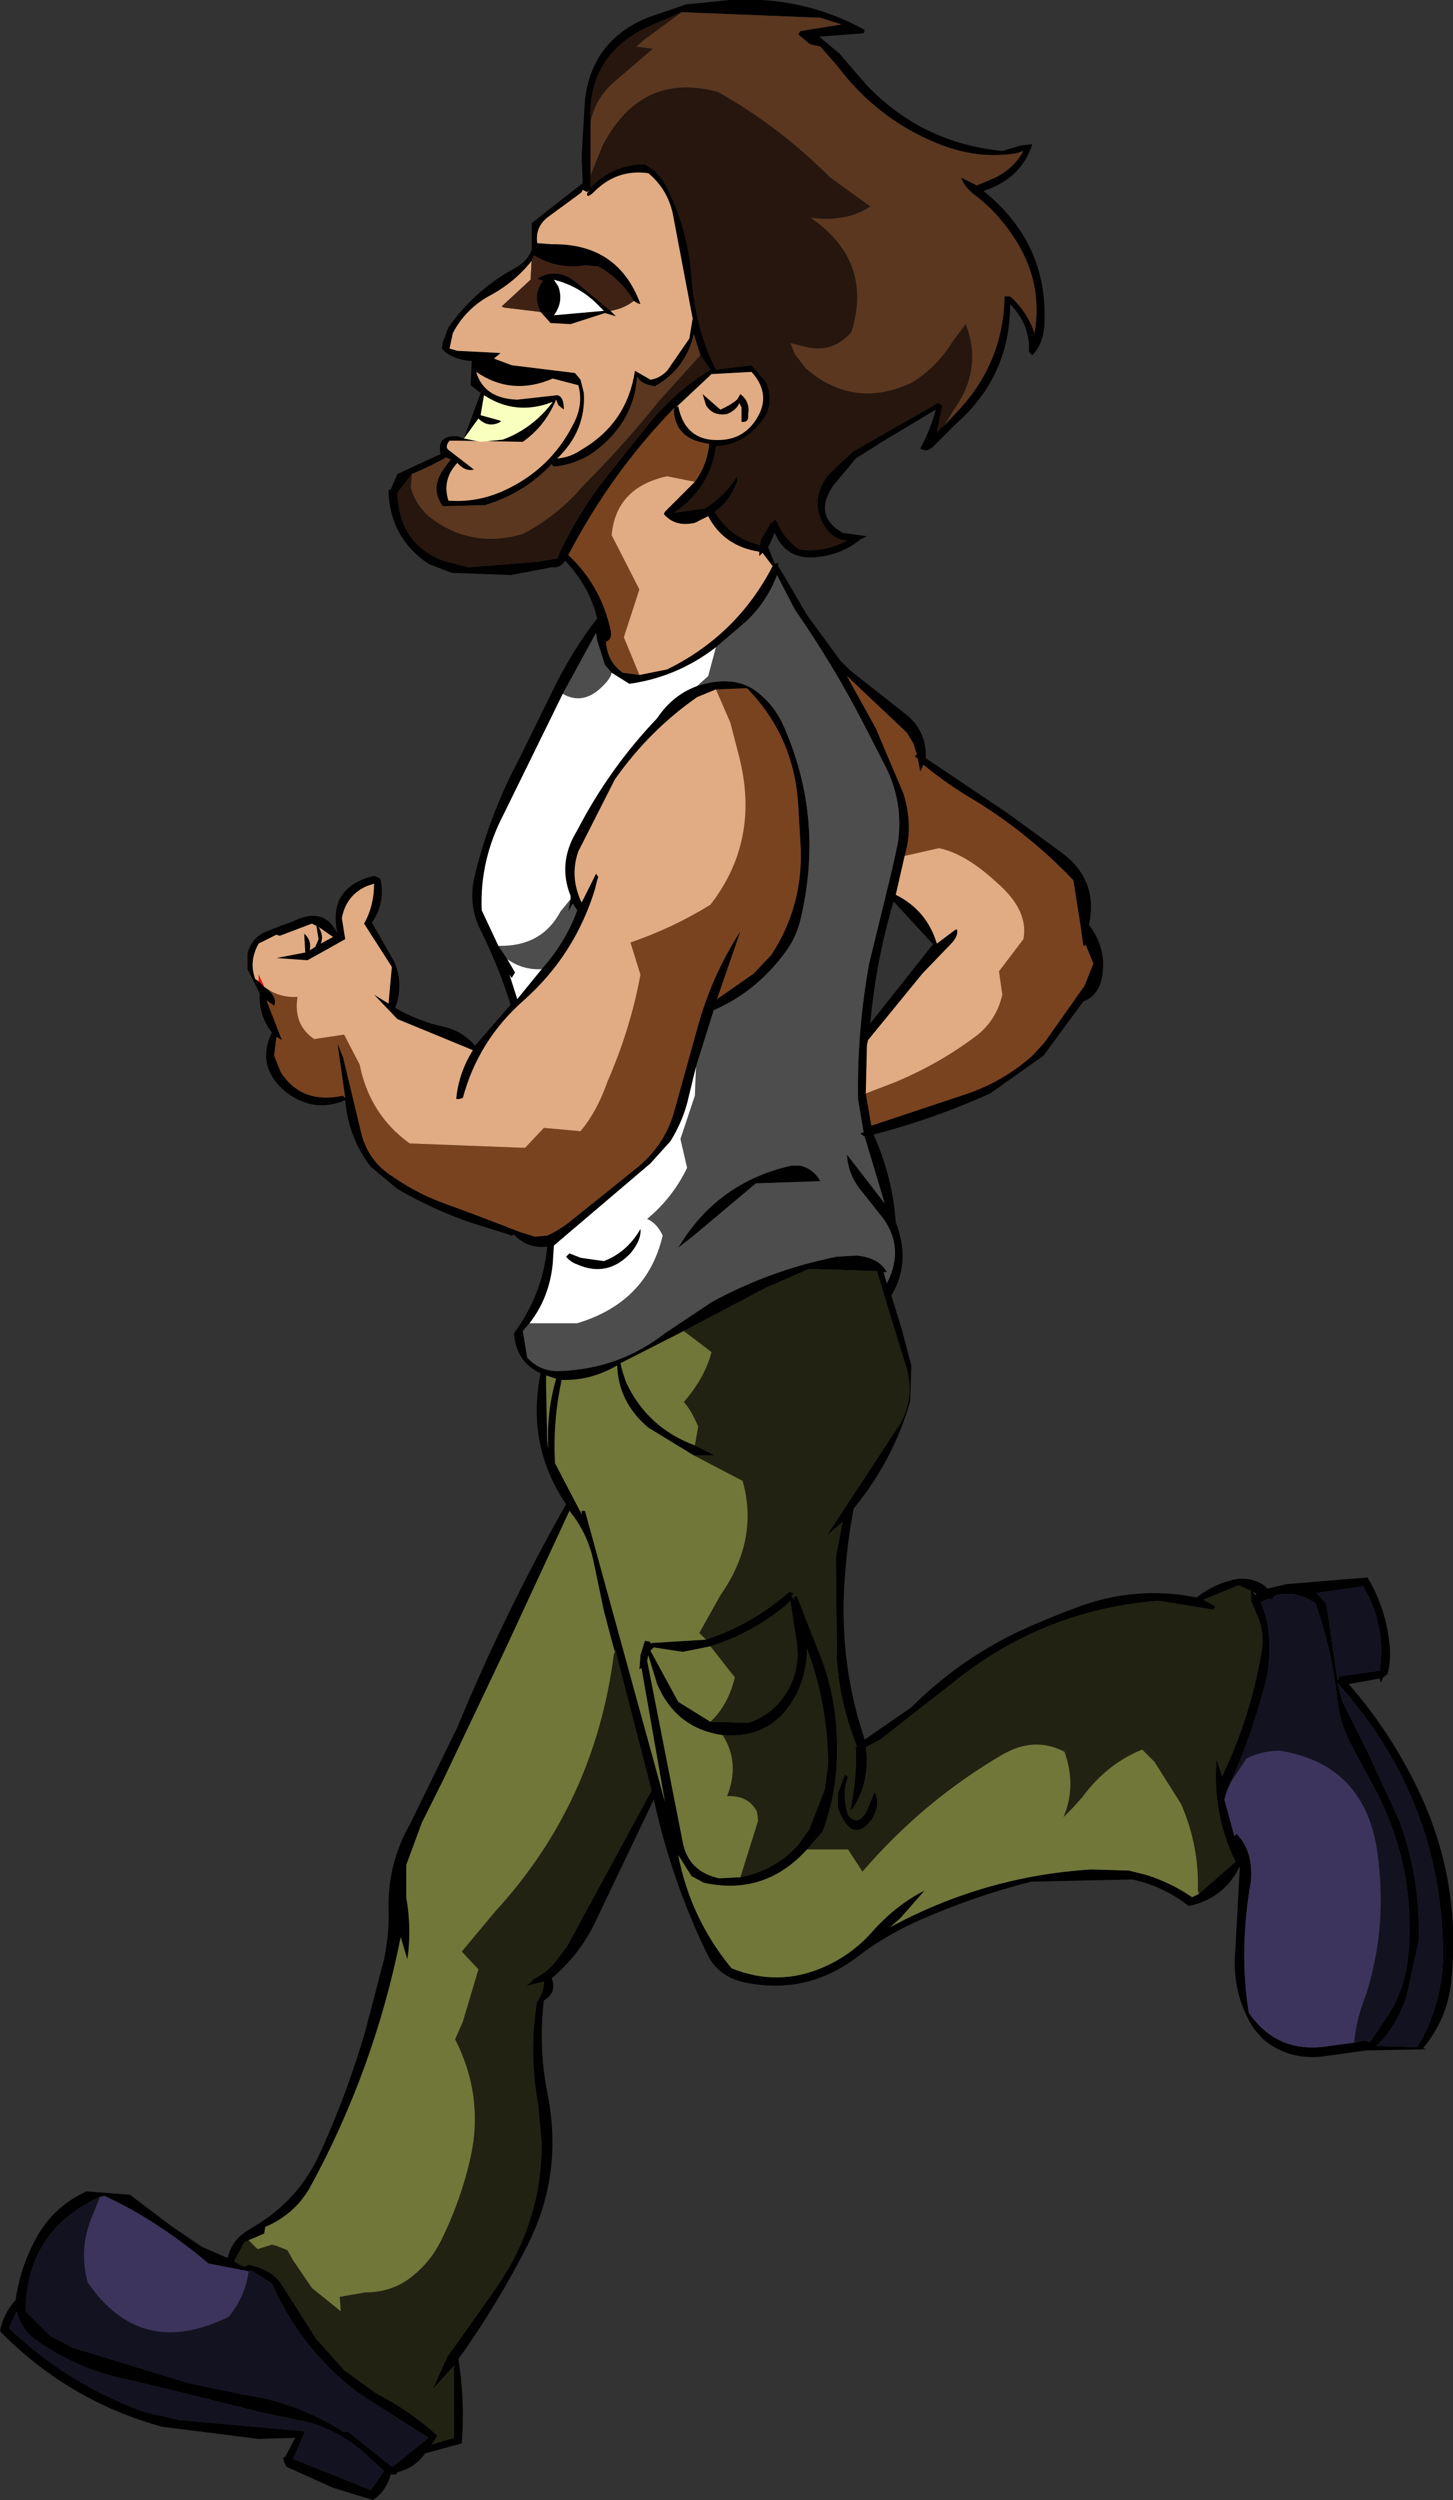 <?xml version="1.0" encoding="UTF-8" standalone="no"?>
<svg xmlns:xlink="http://www.w3.org/1999/xlink" height="112.6px" width="65.45px" xmlns="http://www.w3.org/2000/svg">
  <rect width="100%" height="100%" fill="#333333" stroke="none"/>
  <g transform="matrix(1.0, 0.0, 0.0, 1.0, 39.6, 60.6)">
    <path d="M2.95 -41.45 L3.65 -42.2 Q5.6 -44.35 5.65 -47.25 L5.9 -47.25 Q6.65 -46.6 7.0 -45.6 7.35 -47.65 6.35 -49.45 5.5 -50.95 4.2 -51.9 3.8 -52.25 3.7 -52.6 L4.4 -52.25 5.0 -52.5 Q6.0 -52.9 6.5 -53.8 L6.2 -53.7 Q4.4 -53.4 2.6 -54.15 -0.1 -55.25 -1.9 -57.65 L-2.65 -58.5 -3.1 -58.6 -3.65 -59.05 -3.55 -59.2 -1.7 -59.5 -2.65 -59.8 -8.9 -60.05 -10.5 -59.35 Q-13.15 -58.05 -13.0 -55.1 L-13.0 -52.7 -13.0 -52.15 Q-12.0 -53.2 -10.55 -53.2 L-10.1 -52.9 -9.75 -52.5 Q-8.65 -50.55 -8.45 -48.15 -8.3 -45.85 -7.35 -43.95 L-5.75 -44.15 -5.1 -43.4 Q-4.65 -42.35 -5.35 -41.55 -6.15 -40.55 -7.35 -40.5 -7.6 -38.6 -9.25 -37.5 L-7.85 -37.7 Q-6.95 -38.25 -6.4 -39.15 L-6.4 -38.85 -6.45 -38.8 Q-6.75 -38.0 -7.4 -37.55 -6.7 -36.35 -5.35 -36.05 L-5.35 -36.25 -4.85 -37.1 -4.8 -37.05 -4.75 -37.15 -4.7 -37.2 -4.6 -37.1 Q-4.3 -36.35 -3.6 -35.85 -2.5 -35.7 -1.45 -36.25 -2.15 -36.3 -2.55 -37.05 -3.1 -38.15 -2.3 -39.2 L-1.2 -40.25 2.65 -42.45 2.85 -42.35 2.6 -41.15 2.95 -41.45 M-18.7 -40.85 L-17.95 -42.9 -18.4 -43.25 -18.35 -44.35 -18.5 -44.35 Q-19.3 -44.45 -19.7 -44.9 L-19.65 -45.2 -19.4 -45.85 Q-18.25 -47.5 -16.45 -48.5 -15.85 -48.8 -15.65 -49.35 L-15.65 -50.55 -13.35 -52.35 -13.4 -53.55 -13.25 -56.1 Q-12.95 -58.75 -10.45 -59.8 L-8.7 -60.4 -6.75 -60.6 Q-3.45 -60.8 -0.65 -59.25 L-0.7 -59.1 -2.7 -58.95 -1.8 -58.2 -0.55 -56.75 Q1.95 -54.15 5.55 -53.8 L6.4 -54.05 6.9 -54.1 Q6.4 -52.55 4.7 -52.0 7.55 -49.7 7.45 -46.2 7.45 -45.15 6.9 -44.6 L6.75 -44.75 Q6.8 -46.0 5.9 -46.9 5.9 -43.65 3.45 -41.5 L2.45 -40.5 Q2.15 -40.2 1.85 -40.4 2.3 -41.2 2.55 -42.15 L0.05 -40.65 -1.05 -39.95 -2.05 -38.75 Q-3.0 -37.4 -1.65 -36.6 L-0.55 -36.45 -0.85 -36.3 Q-1.7 -35.6 -2.9 -35.5 -4.2 -35.4 -4.7 -36.6 L-5.0 -35.95 -4.7 -35.2 -4.55 -35.25 -4.55 -35.1 -4.3 -34.7 -3.25 -32.9 -1.75 -30.85 -1.3 -30.4 1.3 -28.35 Q2.15 -27.6 2.1 -26.45 L5.75 -24.0 8.15 -22.25 Q9.9 -21.0 9.45 -18.95 10.25 -17.9 10.05 -16.65 9.9 -15.75 9.2 -15.5 L7.4 -13.05 5.0 -11.35 Q2.45 -10.2 -0.25 -9.5 0.6 -7.6 0.75 -5.55 1.45 -3.75 0.55 -2.25 L1.0 -0.8 1.45 0.9 1.4 2.5 Q0.65 5.15 -1.15 7.35 -1.55 9.5 -1.6 11.6 -1.65 14.8 -0.65 17.75 L1.45 16.3 Q3.55 14.2 6.25 12.9 7.55 12.3 8.9 11.8 11.55 10.8 14.3 11.35 15.2 10.65 16.25 10.5 17.05 10.5 17.5 10.95 L18.35 10.75 22.0 10.45 Q22.75 11.7 22.95 13.15 23.1 14.05 22.9 14.8 L22.7 14.95 22.6 15.2 22.55 15.0 21.15 15.25 Q23.25 17.65 24.55 20.6 26.25 24.55 25.75 28.8 25.55 30.4 24.5 31.65 L24.65 31.7 21.95 31.75 20.15 32.0 Q18.5 32.25 17.3 31.25 L16.9 30.8 Q15.85 29.2 16.05 27.15 L16.25 23.45 Q15.55 24.9 13.95 25.25 12.8 24.35 11.4 24.05 L6.85 24.15 Q4.3 24.8 1.9 25.85 0.3 26.55 -1.0 27.55 -3.25 29.25 -6.0 28.7 -7.25 28.45 -7.75 27.4 -9.35 24.1 -10.15 20.45 L-12.85 26.1 Q-13.55 27.5 -14.75 28.5 -14.5 29.15 -15.1 29.5 -15.35 31.55 -14.95 33.65 -14.2 37.3 -15.85 40.55 -17.2 43.2 -18.95 45.65 -18.65 47.55 -18.8 49.45 L-20.45 49.9 Q-20.9 50.55 -21.7 50.75 L-21.75 50.85 -22.0 50.85 Q-22.2 51.6 -22.8 52.0 L-24.6 51.45 -26.7 50.5 -26.8 50.3 -26.85 50.1 -26.75 50.05 -26.3 49.2 -27.95 49.25 -32.3 48.7 Q-36.5 47.55 -39.6 44.4 -39.45 43.6 -38.9 43.0 -38.7 41.6 -38.05 40.35 -37.25 38.8 -35.7 38.1 L-33.75 38.25 -31.9 39.65 -30.5 40.6 -29.35 41.1 Q-29.15 40.3 -28.5 39.9 L-28.1 39.65 Q-26.1 38.45 -25.15 36.3 -23.95 33.65 -23.15 30.9 L-22.3 27.65 Q-22.05 26.45 -22.1 25.25 -22.1 23.25 -21.15 21.6 L-19.0 17.2 Q-16.85 12.0 -14.1 7.15 -15.9 4.5 -15.25 1.25 -16.35 0.75 -16.45 -0.55 -15.15 -2.3 -14.95 -4.45 -15.85 -4.35 -16.45 -5.0 L-16.55 -4.95 -16.85 -5.05 -18.45 -5.55 Q-20.15 -6.15 -21.7 -7.05 L-22.9 -8.05 Q-23.9 -9.35 -24.05 -11.05 -25.45 -10.45 -26.7 -11.4 -28.1 -12.55 -27.35 -14.1 -27.95 -14.85 -27.9 -15.85 L-28.45 -16.95 -28.45 -17.65 Q-28.25 -18.45 -27.45 -18.7 L-26.95 -18.9 -26.4 -19.1 Q-25.0 -19.8 -24.4 -18.55 -24.85 -20.65 -22.75 -21.15 L-22.5 -21.05 -22.45 -20.95 Q-22.25 -19.9 -22.85 -19.05 L-21.85 -17.3 Q-21.4 -16.3 -21.8 -15.2 -20.75 -14.6 -19.6 -14.35 -18.75 -14.15 -18.2 -13.5 L-16.6 -15.35 Q-17.15 -17.1 -17.95 -18.7 -18.5 -19.8 -18.25 -21.0 -17.6 -23.8 -16.25 -26.35 L-14.8 -29.3 Q-13.9 -31.2 -12.7 -32.75 -13.05 -34.2 -14.15 -35.35 -14.35 -35.0 -14.75 -35.05 L-16.6 -34.7 -19.25 -34.8 -20.3 -35.2 Q-22.05 -36.4 -22.1 -38.5 L-22.05 -38.55 -22.0 -38.55 -21.7 -39.25 -19.75 -40.15 Q-19.95 -41.0 -19.0 -40.95 L-18.7 -40.85 -17.95 -40.7 -16.95 -40.8 Q-15.6 -41.3 -14.7 -42.5 -16.35 -41.85 -17.8 -42.8 L-17.95 -41.9 -17.05 -41.65 -17.05 -41.6 Q-17.6 -41.3 -18.05 -41.75 L-18.7 -40.85 M-0.6 -11.35 L-0.35 -9.9 4.0 -11.35 Q5.6 -11.9 6.9 -13.05 L7.45 -13.65 9.25 -16.2 9.65 -17.2 9.3 -18.05 9.25 -18.0 9.2 -18.0 9.05 -19.05 8.75 -20.95 Q6.75 -23.05 4.3 -24.55 3.1 -25.25 2.0 -26.15 L1.85 -25.85 1.75 -26.4 1.6 -26.55 1.7 -26.6 1.55 -27.1 1.25 -27.6 -1.45 -30.15 -0.15 -27.8 1.1 -24.85 Q1.55 -23.4 1.15 -22.05 L0.75 -20.3 Q2.15 -19.6 2.6 -18.1 L3.4 -18.7 3.5 -18.75 Q3.6 -18.45 3.2 -18.05 L1.95 -16.75 -0.5 -13.75 -0.55 -13.5 -0.6 -11.35 M-15.75 -1.0 L-16.05 -0.65 -15.85 0.55 Q-15.25 1.2 -14.35 1.15 -11.7 1.05 -9.65 -0.55 L-7.55 -1.95 Q-4.9 -3.4 -1.9 -4.0 L-1.0 -4.05 Q0.0 -3.95 0.35 -3.3 L0.2 -3.3 0.35 -2.8 Q1.15 -4.35 0.2 -5.7 L-0.75 -6.9 Q-1.4 -7.65 -1.45 -8.6 L0.25 -6.4 -0.65 -9.4 -0.85 -9.55 -0.7 -9.6 -0.95 -11.1 Q-1.0 -14.15 -0.45 -17.2 L0.6 -21.5 0.85 -22.65 Q1.1 -24.45 0.3 -26.05 L-0.75 -28.1 Q-2.1 -30.7 -3.8 -33.15 L-4.6 -34.7 Q-5.05 -33.5 -6.0 -32.6 L-7.35 -31.45 Q-9.1 -30.1 -11.25 -29.8 L-12.05 -30.3 -12.35 -30.65 -12.7 -31.75 -12.75 -32.1 -14.25 -29.35 -16.9 -23.95 Q-18.0 -21.85 -17.9 -19.6 L-17.15 -18.0 -16.75 -17.4 -16.4 -16.8 -16.55 -16.55 -16.65 -16.7 -16.3 -15.6 -15.2 -16.95 Q-14.1 -18.2 -13.6 -19.6 L-13.8 -19.9 -14.0 -19.55 -13.9 -20.1 -13.9 -20.2 -13.9 -20.25 Q-14.5 -21.75 -13.6 -23.2 -12.15 -26.0 -10.0 -28.25 -9.3 -29.3 -8.2 -29.7 -6.5 -30.25 -5.45 -29.4 -4.7 -28.8 -4.3 -27.9 -2.45 -23.7 -3.55 -19.15 -3.75 -18.35 -4.2 -17.75 -5.5 -15.95 -7.45 -15.1 L-8.25 -12.55 -8.65 -10.9 Q-8.9 -10.0 -9.4 -9.2 L-10.3 -8.2 -14.65 -4.5 -14.7 -3.7 Q-14.85 -2.15 -15.75 -1.0 M2.45 -18.1 L2.4 -18.1 0.65 -20.0 Q-0.15 -17.3 -0.4 -14.5 L2.45 -18.1 M-15.65 -48.85 Q-16.45 -47.85 -17.6 -47.25 -18.65 -46.65 -19.2 -45.6 L-19.35 -44.9 -19.0 -44.8 -17.05 -44.7 -17.35 -44.45 -16.55 -44.15 -13.7 -43.8 -13.45 -43.5 -13.3 -42.9 Q-13.2 -41.2 -14.5 -39.95 -13.9 -40.0 -13.4 -40.35 -11.35 -41.55 -11.0 -43.9 L-10.3 -43.5 Q-9.9 -43.55 -9.55 -43.9 L-8.55 -45.35 -8.4 -46.25 -9.3 -51.0 Q-9.55 -52.1 -10.4 -52.8 -11.85 -53.0 -12.9 -51.9 -13.2 -51.65 -13.15 -51.9 L-13.05 -52.05 -13.15 -51.95 -13.35 -52.05 -13.4 -51.95 -13.45 -51.9 -14.95 -50.8 Q-15.5 -50.35 -15.4 -49.65 L-14.75 -49.6 Q-11.75 -49.65 -10.75 -46.9 L-10.9 -46.95 -11.05 -47.05 Q-11.65 -48.05 -12.65 -48.6 L-13.2 -48.65 Q-14.5 -48.45 -15.55 -49.1 L-15.65 -48.85 M-12.1 -46.6 L-11.85 -46.35 -12.35 -46.5 -13.9 -46.0 -14.8 -46.05 -15.25 -46.55 Q-15.65 -47.35 -15.1 -48.0 L-15.15 -47.95 -15.4 -48.05 Q-14.5 -48.6 -13.6 -47.85 L-12.1 -46.6 M-5.75 -43.85 L-7.55 -43.75 -9.15 -42.25 -9.05 -42.3 Q-8.7 -40.6 -6.95 -40.8 -6.15 -40.9 -5.65 -41.55 -4.75 -42.75 -5.75 -43.85 M-8.05 -44.6 L-8.35 -45.55 Q-8.7 -44.0 -10.1 -43.2 -10.75 -43.3 -10.9 -43.65 -11.05 -41.45 -13.05 -40.1 -13.75 -39.7 -14.5 -39.6 -14.7 -39.55 -14.75 -39.7 -15.95 -38.4 -17.75 -37.85 L-19.65 -37.8 Q-20.25 -38.6 -19.6 -39.5 L-19.3 -39.9 -19.5 -40.0 Q-20.2 -39.6 -21.05 -39.25 L-21.7 -38.4 -21.7 -38.35 Q-21.6 -36.1 -19.65 -35.35 L-18.5 -35.05 -15.35 -35.3 -14.5 -35.45 Q-13.6 -37.5 -12.1 -39.35 L-10.5 -41.35 Q-9.3 -42.9 -7.6 -43.95 L-8.05 -44.6 M-6.2 -42.25 L-6.3 -42.45 Q-6.4 -42.15 -6.85 -41.95 -7.5 -41.85 -7.8 -42.35 L-7.95 -42.85 -7.15 -42.15 Q-6.7 -42.35 -6.4 -42.6 L-6.25 -42.85 Q-5.8 -42.5 -5.9 -41.95 -5.85 -41.55 -6.2 -41.6 L-6.2 -42.25 M-9.25 -42.15 L-9.2 -42.2 -9.3 -42.15 Q-12.1 -39.25 -14.0 -35.6 -12.55 -34.25 -12.1 -32.25 -12.0 -31.8 -12.3 -31.7 -12.25 -30.8 -11.55 -30.3 L-10.8 -30.2 -9.55 -30.45 Q-6.4 -32.0 -4.8 -35.1 L-5.25 -35.7 -5.4 -35.55 -5.4 -35.75 Q-7.0 -36.0 -7.7 -37.35 L-8.3 -37.05 Q-9.2 -36.85 -9.7 -37.45 L-9.65 -37.55 -8.3 -38.9 Q-7.75 -39.65 -7.65 -40.6 L-8.1 -40.7 Q-9.2 -41.0 -9.25 -42.15 M-12.4 -46.6 L-12.6 -46.8 Q-13.45 -47.7 -14.65 -48.0 L-14.45 -47.7 Q-14.2 -47.0 -14.65 -46.4 L-12.4 -46.6 M-19.35 -40.75 Q-19.6 -40.45 -19.35 -40.3 L-18.25 -39.45 Q-18.65 -39.35 -19.0 -39.75 -19.7 -39.0 -19.4 -38.05 -18.05 -37.95 -16.8 -38.55 -14.8 -39.5 -13.8 -41.45 -13.3 -42.35 -13.55 -43.25 L-14.7 -43.55 Q-16.55 -42.75 -18.15 -43.85 -17.8 -42.65 -16.3 -42.6 L-14.5 -42.8 Q-14.2 -42.75 -14.2 -42.15 L-14.45 -42.35 -14.55 -42.6 Q-15.05 -41.4 -16.05 -40.7 L-18.85 -40.75 -19.35 -40.75 M-7.35 -29.55 L-8.2 -29.2 Q-10.35 -27.7 -11.9 -25.5 L-13.55 -22.25 Q-13.95 -21.1 -13.4 -19.95 L-12.75 -21.25 -12.65 -21.1 -12.7 -20.95 -12.8 -20.55 Q-13.7 -17.6 -16.0 -15.55 -18.05 -13.75 -18.75 -11.15 L-18.9 -11.1 -19.05 -11.1 Q-18.95 -12.25 -18.3 -13.3 L-21.7 -14.7 -22.75 -15.8 -22.1 -15.4 -21.95 -17.05 -23.2 -19.0 Q-22.75 -19.8 -22.75 -20.8 L-23.05 -20.7 Q-24.0 -20.3 -24.2 -19.25 L-24.05 -18.3 -24.85 -17.85 -25.75 -17.35 -27.15 -17.45 -25.85 -17.7 -25.9 -18.55 Q-25.55 -18.25 -25.65 -17.8 L-25.4 -17.95 -25.25 -18.3 -25.35 -18.9 -25.55 -19.0 -27.0 -18.45 -27.15 -18.5 -27.95 -18.1 Q-28.4 -17.3 -28.1 -16.5 L-27.95 -16.4 -27.7 -16.15 -27.55 -16.05 Q-27.1 -15.65 -27.25 -15.3 L-27.6 -15.55 -26.9 -13.75 -27.15 -13.9 -27.25 -13.05 -26.95 -12.3 Q-26.0 -10.85 -24.15 -11.25 L-24.05 -11.15 -24.4 -13.6 -24.15 -13.0 -23.3 -9.45 Q-22.95 -8.25 -21.9 -7.6 -20.75 -6.8 -19.45 -6.35 L-18.1 -5.85 -16.15 -5.1 -15.5 -4.9 -14.95 -4.95 Q-14.4 -5.2 -13.9 -5.6 L-10.85 -8.05 Q-9.6 -9.1 -9.2 -10.65 L-8.2 -14.25 Q-7.55 -16.65 -6.25 -18.65 L-7.3 -15.6 -5.65 -16.75 -4.85 -17.6 Q-3.35 -19.9 -3.55 -22.7 L-3.65 -24.4 Q-3.85 -27.45 -5.95 -29.6 L-7.35 -29.55 M-24.6 -18.4 L-25.25 -18.85 Q-25.0 -18.45 -25.15 -18.1 L-24.6 -18.4 M-11.2 -4.15 Q-12.25 -3.05 -13.6 -3.65 -13.9 -3.75 -14.1 -4.0 L-13.95 -4.15 -13.45 -3.95 -12.4 -3.8 Q-11.35 -4.2 -10.75 -5.25 -10.7 -4.75 -11.2 -4.15 M-3.55 -8.1 Q-2.95 -7.95 -2.65 -7.4 L-5.55 -7.3 -8.35 -4.95 -9.05 -4.4 Q-7.3 -7.35 -3.95 -8.1 L-3.55 -8.1 M14.4 24.7 L15.95 23.35 16.05 23.25 Q15.0 21.1 15.2 18.65 L15.45 19.4 Q16.7 16.8 17.2 13.95 17.4 13.05 17.05 12.2 L16.75 11.5 16.75 11.05 16.2 10.8 14.6 11.45 15.15 11.75 15.05 11.9 12.6 11.5 Q7.35 11.9 3.25 15.25 L0.05 17.75 -0.6 18.1 Q-0.4 19.6 -1.15 20.8 L-1.3 20.95 Q-1.0 19.55 -1.05 18.15 L-1.1 18.15 -1.0 18.05 Q-1.75 16.2 -1.9 14.2 L-1.95 9.55 -1.65 7.95 -2.35 8.55 0.7 3.9 Q1.8 2.4 1.1 0.6 L-0.1 -3.35 -3.15 -3.45 -5.1 -2.6 -8.8 -0.65 -11.65 0.8 -11.55 1.2 -11.4 1.65 Q-10.45 3.7 -8.3 4.5 L-7.4 4.95 -8.35 4.95 -10.4 3.7 Q-11.75 2.55 -11.8 0.9 -13.0 1.6 -14.3 1.55 -14.7 3.4 -14.6 5.3 L-13.4 7.6 -13.4 7.45 -13.25 7.45 -9.65 20.55 -10.7 14.55 -10.75 14.55 -10.8 14.6 -10.75 13.95 -10.55 13.3 -10.3 13.35 -10.3 13.45 -10.25 13.4 -7.8 13.25 Q-5.7 12.55 -4.05 11.1 L-3.85 11.15 -3.95 11.3 -3.8 11.45 -3.85 11.3 -3.7 11.3 -2.8 13.6 Q-1.9 15.7 -1.9 18.0 -1.85 20.05 -2.55 21.9 L-3.25 22.7 Q-5.15 24.8 -7.9 24.2 L-8.45 23.9 -9.05 22.95 Q-8.5 25.8 -6.65 28.05 -4.55 28.9 -2.5 28.0 -1.25 27.45 -0.35 26.45 0.75 25.2 2.05 24.55 L0.95 25.8 0.5 26.2 Q4.75 23.9 9.55 23.6 L11.25 23.65 12.05 23.85 Q13.15 24.2 14.1 24.85 L14.4 24.7 M-7.6 16.95 L-5.9 17.0 Q-4.85 16.65 -4.25 15.75 -3.55 14.7 -3.7 13.45 L-4.0 11.5 -4.2 11.7 Q-5.7 12.95 -7.6 13.55 L-8.85 13.8 -10.15 13.6 -10.3 13.75 -9.05 16.05 -7.6 16.95 M-14.55 1.5 L-15.0 1.35 -15.0 1.85 -14.95 4.3 -14.9 4.65 Q-15.0 3.05 -14.55 1.5 M-11.9 13.8 L-11.95 13.65 -12.4 11.95 -12.85 9.8 Q-13.1 8.5 -13.95 7.45 L-16.8 13.6 -19.65 19.6 -20.6 21.5 -21.3 23.4 -21.3 24.85 Q-21.05 26.3 -21.25 27.65 L-21.55 26.65 Q-22.75 32.65 -25.65 37.95 -26.35 39.15 -27.65 39.7 L-27.7 40.0 -28.4 40.3 -28.6 40.4 -29.05 41.25 Q-28.8 41.4 -28.6 41.5 L-28.4 41.4 Q-27.25 41.65 -26.85 42.4 L-25.35 44.75 -24.1 46.15 -22.65 47.2 Q-21.1 48.0 -19.9 49.1 L-20.15 49.5 -19.15 49.2 -19.15 45.95 -20.1 47.0 -19.45 45.55 -18.1 43.65 -17.15 42.3 Q-15.2 39.4 -15.2 35.95 L-15.35 34.25 Q-15.8 31.85 -15.4 29.5 L-15.4 29.55 Q-15.1 29.15 -15.1 28.65 L-15.9 28.85 -15.5 28.5 Q-15.0 28.25 -14.65 27.85 L-14.05 27.05 -10.25 20.05 -11.9 13.65 -11.9 13.8 M-7.05 17.55 Q-9.15 17.25 -10.0 15.25 L-10.4 13.95 -10.45 14.2 -8.85 22.35 Q-8.6 23.7 -7.2 24.0 L-6.25 23.95 Q-4.7 23.65 -3.65 22.5 L-3.15 21.8 -2.45 20.0 -2.3 18.9 Q-2.3 16.2 -3.25 13.65 -3.25 14.65 -3.65 15.55 -4.7 17.75 -7.05 17.55 M-1.4 19.45 Q-1.7 20.15 -1.4 21.15 -0.95 21.7 -0.55 20.95 L-0.2 20.1 Q0.15 20.85 -0.55 21.6 -1.3 22.3 -1.85 20.85 L-1.85 20.15 -1.55 19.35 Q-1.45 19.35 -1.4 19.45 M-28.4 41.7 L-30.2 41.35 Q-32.6 39.35 -34.9 38.3 L-35.1 38.35 Q-38.4 39.85 -38.45 43.5 L-37.35 44.6 -36.3 45.15 -31.05 46.75 -28.65 47.25 Q-26.2 47.6 -24.1 48.95 L-23.95 48.9 -21.95 50.5 -21.85 50.45 -20.3 49.2 -21.4 48.5 -23.5 47.15 Q-26.05 45.2 -27.35 42.25 L-28.3 41.65 -28.4 41.7 M21.4 31.4 L21.9 31.3 22.1 31.4 23.0 30.05 Q23.75 28.8 23.85 27.3 24.15 23.5 22.4 20.1 L21.3 18.05 Q20.75 17.05 20.65 16.0 20.4 13.75 19.65 11.6 L19.2 11.35 18.7 11.2 18.2 11.2 Q17.75 11.2 17.7 11.45 L17.55 11.4 17.2 11.55 17.45 12.3 Q17.75 13.75 17.4 15.2 16.8 17.5 15.85 19.65 L15.65 20.1 15.55 20.45 16.0 22.1 16.1 22.0 Q16.85 22.75 16.75 24.1 16.2 27.25 16.65 30.05 17.95 31.95 20.3 31.55 L21.4 31.4 M20.65 15.1 L20.75 14.9 22.55 14.65 Q22.85 12.6 21.8 10.85 L19.7 11.15 20.15 11.65 20.65 15.1 M-38.85 43.5 L-39.2 44.25 Q-36.55 46.8 -33.05 48.05 L-31.5 48.4 -25.9 48.9 -25.85 48.9 -26.4 50.15 -22.9 51.55 -22.3 50.7 -22.95 50.1 Q-24.15 48.95 -25.7 48.5 L-27.85 48.05 -31.45 47.15 -33.75 46.6 Q-36.05 46.15 -37.9 44.85 -38.65 44.35 -38.85 43.5 M20.85 16.0 L22.0 18.3 23.45 21.45 Q24.4 24.05 24.3 26.85 L23.75 29.35 Q23.25 30.75 22.4 31.55 L24.25 31.6 Q25.45 29.55 25.4 27.2 25.3 20.6 20.95 15.55 L20.65 15.2 20.85 16.0 M16.95 11.25 L17.0 11.2 16.8 11.05 16.95 11.25" fill="#000000" fill-rule="evenodd" stroke="none"/>
    <path d="M-8.9 -60.05 L-2.65 -59.8 -1.7 -59.5 -3.55 -59.2 -3.65 -59.05 -3.1 -58.6 -2.65 -58.5 -1.9 -57.65 Q-0.1 -55.25 2.6 -54.15 4.4 -53.4 6.2 -53.7 L6.5 -53.8 Q6.0 -52.9 5.0 -52.5 L4.4 -52.25 3.7 -52.6 Q3.8 -52.25 4.2 -51.9 5.5 -50.95 6.35 -49.45 7.35 -47.65 7.0 -45.6 6.65 -46.6 5.9 -47.25 L5.65 -47.25 Q5.6 -44.35 3.65 -42.2 L2.95 -41.45 3.3 -42.05 Q4.7 -43.95 3.9 -46.0 L3.3 -45.2 Q2.6 -44.05 1.45 -43.35 -1.15 -42.15 -3.3 -44.0 L-3.8 -44.65 -4.0 -45.15 -3.4 -45.0 Q-2.1 -44.65 -1.25 -45.65 -0.25 -48.85 -3.1 -50.8 L-2.6 -50.75 Q-1.3 -50.7 -0.4 -51.3 L-2.2 -52.6 Q-4.5 -54.9 -7.25 -56.45 -10.7 -57.4 -12.45 -54.05 L-13.0 -52.7 -13.0 -55.1 Q-12.8 -56.15 -11.95 -56.9 L-10.2 -58.4 -10.95 -58.5 -10.6 -58.8 -8.9 -60.05 M-21.05 -39.25 Q-20.2 -39.6 -19.5 -40.0 L-19.3 -39.9 -19.6 -39.5 Q-20.25 -38.6 -19.65 -37.8 L-17.75 -37.85 Q-15.95 -38.4 -14.75 -39.7 -14.7 -39.55 -14.5 -39.6 -13.75 -39.7 -13.05 -40.1 -11.05 -41.45 -10.9 -43.65 -10.75 -43.3 -10.1 -43.2 -8.7 -44.0 -8.35 -45.55 L-8.05 -44.6 -9.9 -42.55 Q-11.5 -40.55 -13.35 -38.7 -14.5 -37.35 -16.05 -36.55 -18.4 -35.85 -20.3 -37.35 -20.9 -37.9 -21.1 -38.65 L-21.05 -39.25" fill="#5b3720" fill-rule="evenodd" stroke="none"/>
    <path d="M2.95 -41.45 L2.6 -41.15 2.85 -42.35 2.65 -42.45 -1.2 -40.25 -2.3 -39.2 Q-3.1 -38.15 -2.55 -37.05 -2.15 -36.3 -1.45 -36.25 -2.5 -35.7 -3.6 -35.85 -4.3 -36.35 -4.6 -37.1 L-4.7 -37.2 -4.75 -37.15 -4.8 -37.05 -4.85 -37.1 -5.35 -36.25 -5.35 -36.05 Q-6.7 -36.35 -7.4 -37.55 -6.75 -38.0 -6.45 -38.8 L-6.4 -38.85 -6.4 -39.15 Q-6.95 -38.25 -7.85 -37.7 L-9.25 -37.5 Q-7.6 -38.6 -7.35 -40.5 -6.15 -40.55 -5.35 -41.55 -4.65 -42.35 -5.1 -43.4 L-5.75 -44.15 -7.35 -43.95 Q-8.3 -45.85 -8.45 -48.15 -8.65 -50.55 -9.75 -52.5 L-10.1 -52.9 -10.55 -53.2 Q-12.0 -53.2 -13.0 -52.15 L-13.0 -52.7 -12.45 -54.05 Q-10.7 -57.4 -7.25 -56.45 -4.5 -54.9 -2.2 -52.6 L-0.4 -51.3 Q-1.3 -50.7 -2.6 -50.75 L-3.1 -50.8 Q-0.25 -48.85 -1.25 -45.65 -2.1 -44.65 -3.4 -45.0 L-4.0 -45.15 -3.8 -44.65 -3.3 -44.0 Q-1.15 -42.15 1.45 -43.35 2.6 -44.05 3.3 -45.2 L3.9 -46.0 Q4.7 -43.95 3.3 -42.05 L2.95 -41.45 M-13.0 -55.1 Q-13.15 -58.05 -10.5 -59.35 L-8.9 -60.05 -10.6 -58.8 -10.95 -58.5 -10.2 -58.4 -11.95 -56.9 Q-12.8 -56.15 -13.0 -55.1 M-8.05 -44.6 L-7.6 -43.95 Q-9.3 -42.9 -10.5 -41.35 L-12.1 -39.35 Q-13.6 -37.5 -14.5 -35.45 L-15.35 -35.3 -18.5 -35.05 -19.65 -35.35 Q-21.6 -36.1 -21.7 -38.35 L-21.7 -38.4 -21.05 -39.25 -21.1 -38.65 Q-20.9 -37.9 -20.3 -37.35 -18.4 -35.85 -16.05 -36.55 -14.5 -37.35 -13.35 -38.7 -11.5 -40.55 -9.9 -42.55 L-8.05 -44.6" fill="#26160d" fill-rule="evenodd" stroke="none"/>
    <path d="M1.15 -22.05 Q1.55 -23.4 1.1 -24.85 L-0.15 -27.8 -1.45 -30.15 1.25 -27.6 1.55 -27.1 1.7 -26.6 1.6 -26.55 1.75 -26.4 1.85 -25.85 2.0 -26.15 Q3.1 -25.25 4.3 -24.55 6.75 -23.05 8.75 -20.95 L9.05 -19.05 9.2 -18.0 9.25 -18.0 9.3 -18.05 9.65 -17.2 9.25 -16.2 7.45 -13.65 6.9 -13.05 Q5.6 -11.9 4.0 -11.35 L-0.35 -9.9 -0.6 -11.35 0.7 -11.85 Q2.75 -12.7 4.45 -14.0 5.3 -14.7 5.55 -15.8 L5.4 -16.85 6.5 -18.3 Q6.75 -19.6 5.3 -20.85 3.9 -22.15 2.7 -22.4 L1.15 -22.05 M-9.3 -42.15 L-9.25 -42.15 Q-9.2 -41.0 -8.1 -40.7 L-7.65 -40.6 Q-7.75 -39.65 -8.3 -38.9 L-9.55 -39.15 Q-11.85 -38.65 -12.05 -36.5 L-10.8 -34.05 -11.5 -31.9 -10.8 -30.2 -11.55 -30.3 Q-12.25 -30.8 -12.3 -31.7 -12.0 -31.8 -12.1 -32.25 -12.55 -34.25 -14.0 -35.6 -12.1 -39.25 -9.3 -42.15 M-7.35 -29.55 L-5.95 -29.6 Q-3.85 -27.45 -3.65 -24.4 L-3.55 -22.7 Q-3.35 -19.9 -4.85 -17.6 L-5.65 -16.75 -7.3 -15.6 -6.25 -18.65 Q-7.55 -16.65 -8.2 -14.25 L-9.2 -10.65 Q-9.6 -9.1 -10.85 -8.05 L-13.9 -5.6 Q-14.4 -5.2 -14.95 -4.95 L-15.5 -4.9 -16.15 -5.1 -18.1 -5.85 -19.45 -6.35 Q-20.75 -6.8 -21.9 -7.6 -22.95 -8.25 -23.3 -9.45 L-24.15 -13.0 -24.4 -13.6 -24.05 -11.15 -24.15 -11.25 Q-26.0 -10.85 -26.95 -12.3 L-27.25 -13.05 -27.15 -13.9 -26.9 -13.75 -27.6 -15.55 -27.25 -15.3 Q-27.1 -15.65 -27.55 -16.05 -26.95 -15.65 -26.2 -15.7 -26.4 -14.45 -25.45 -13.8 L-24.1 -14.0 -23.4 -12.65 Q-22.95 -10.4 -21.15 -9.1 L-15.95 -8.9 -15.1 -9.8 -13.45 -9.65 Q-12.7 -10.55 -12.25 -11.85 -11.2 -14.25 -10.75 -16.7 L-11.2 -18.15 Q-9.3 -18.8 -7.6 -19.85 -5.35 -22.75 -6.3 -26.5 L-6.7 -28.05 -7.35 -29.55" fill="#7a431f" fill-rule="evenodd" stroke="none"/>
    <path d="M-0.6 -11.35 L-0.55 -13.5 -0.5 -13.75 1.95 -16.75 3.2 -18.05 Q3.6 -18.45 3.5 -18.75 L3.4 -18.7 2.6 -18.1 Q2.15 -19.6 0.75 -20.3 L1.15 -22.05 2.7 -22.4 Q3.9 -22.15 5.3 -20.85 6.75 -19.6 6.5 -18.3 L5.4 -16.85 5.55 -15.8 Q5.3 -14.7 4.45 -14.0 2.75 -12.7 0.7 -11.85 L-0.6 -11.35 M-11.05 -47.05 L-10.9 -46.95 -10.75 -46.9 Q-11.75 -49.65 -14.75 -49.6 L-15.4 -49.65 Q-15.5 -50.35 -14.95 -50.8 L-13.45 -51.9 -13.4 -51.95 -13.35 -52.05 -13.15 -51.95 -13.05 -52.05 -13.15 -51.9 Q-13.2 -51.65 -12.9 -51.9 -11.85 -53.0 -10.4 -52.8 -9.55 -52.1 -9.3 -51.0 L-8.4 -46.25 -8.55 -45.35 -9.55 -43.9 Q-9.9 -43.55 -10.3 -43.5 L-11.0 -43.9 Q-11.35 -41.55 -13.4 -40.35 -13.9 -40.0 -14.5 -39.95 -13.2 -41.2 -13.3 -42.9 L-13.45 -43.5 -13.7 -43.8 -16.55 -44.15 -17.35 -44.45 -17.05 -44.7 -19.0 -44.8 -19.35 -44.9 -19.2 -45.6 Q-18.65 -46.65 -17.6 -47.25 -16.45 -47.85 -15.65 -48.85 L-15.7 -48.0 -17.0 -46.8 -16.9 -46.75 -15.25 -46.55 -14.8 -46.05 -13.9 -46.0 -12.35 -46.5 -11.85 -46.35 -12.1 -46.6 Q-11.5 -46.7 -11.05 -47.05 M-5.75 -43.85 Q-4.75 -42.75 -5.65 -41.55 -6.15 -40.9 -6.95 -40.8 -8.7 -40.6 -9.05 -42.3 L-9.15 -42.25 -7.55 -43.75 -5.75 -43.85 M-6.2 -42.25 L-6.2 -41.6 Q-5.85 -41.55 -5.9 -41.95 -5.8 -42.5 -6.25 -42.85 L-6.4 -42.6 Q-6.7 -42.35 -7.15 -42.15 L-7.95 -42.85 -7.8 -42.35 Q-7.5 -41.85 -6.85 -41.95 -6.4 -42.15 -6.3 -42.45 L-6.2 -42.25 M-9.3 -42.15 L-9.2 -42.2 -9.25 -42.15 -9.3 -42.15 M-8.3 -38.9 L-9.65 -37.55 -9.7 -37.45 Q-9.2 -36.85 -8.3 -37.05 L-7.7 -37.35 Q-7.0 -36.0 -5.4 -35.75 L-5.4 -35.55 -5.25 -35.7 -4.8 -35.1 Q-6.4 -32.0 -9.55 -30.45 L-10.8 -30.2 -11.5 -31.9 -10.8 -34.05 -12.05 -36.5 Q-11.85 -38.65 -9.55 -39.15 L-8.3 -38.9 M-19.35 -40.75 L-18.85 -40.75 -16.05 -40.7 Q-15.05 -41.4 -14.55 -42.6 L-14.45 -42.35 -14.2 -42.15 Q-14.2 -42.75 -14.5 -42.8 L-16.3 -42.6 Q-17.8 -42.65 -18.15 -43.85 -16.55 -42.75 -14.7 -43.55 L-13.55 -43.25 Q-13.3 -42.35 -13.8 -41.45 -14.8 -39.5 -16.8 -38.55 -18.05 -37.95 -19.4 -38.05 -19.7 -39.0 -19.0 -39.75 -18.65 -39.35 -18.25 -39.45 L-19.35 -40.3 Q-19.6 -40.45 -19.35 -40.75 M-27.95 -16.4 L-28.1 -16.5 Q-28.4 -17.3 -27.95 -18.1 L-27.15 -18.5 -27.0 -18.45 -25.55 -19.0 -25.35 -18.9 -25.25 -18.3 -25.4 -17.95 -25.65 -17.8 Q-25.55 -18.25 -25.9 -18.55 L-25.85 -17.7 -27.15 -17.45 -25.75 -17.35 -24.85 -17.85 -24.05 -18.3 -24.2 -19.25 Q-24.0 -20.3 -23.05 -20.7 L-22.75 -20.8 Q-22.75 -19.8 -23.2 -19.0 L-21.95 -17.05 -22.1 -15.4 -22.75 -15.8 -21.7 -14.7 -18.3 -13.3 Q-18.95 -12.25 -19.05 -11.1 L-18.9 -11.1 -18.75 -11.15 Q-18.05 -13.75 -16.0 -15.55 -13.7 -17.6 -12.8 -20.55 L-12.7 -20.95 -12.65 -21.1 -12.75 -21.25 -13.4 -19.95 Q-13.95 -21.1 -13.55 -22.25 L-11.9 -25.5 Q-10.35 -27.7 -8.2 -29.2 L-7.35 -29.55 -6.7 -28.05 -6.3 -26.5 Q-5.35 -22.75 -7.6 -19.85 -9.3 -18.8 -11.2 -18.15 L-10.75 -16.7 Q-11.2 -14.25 -12.25 -11.85 -12.7 -10.55 -13.45 -9.65 L-15.1 -9.8 -15.95 -8.9 -21.15 -9.1 Q-22.95 -10.4 -23.4 -12.65 L-24.1 -14.0 -25.45 -13.8 Q-26.4 -14.45 -26.2 -15.7 -26.95 -15.65 -27.55 -16.05 L-27.7 -16.15 -27.95 -16.7 -27.95 -16.4 M-24.6 -18.4 L-25.15 -18.1 Q-25.0 -18.45 -25.25 -18.85 L-24.6 -18.4" fill="#e1ac83" fill-rule="evenodd" stroke="none"/>
    <path d="M-7.35 -31.45 L-6.0 -32.6 Q-5.05 -33.5 -4.6 -34.7 L-3.8 -33.15 Q-2.1 -30.7 -0.75 -28.1 L0.3 -26.05 Q1.1 -24.45 0.85 -22.65 L0.6 -21.5 -0.45 -17.2 Q-1.0 -14.15 -0.95 -11.1 L-0.7 -9.6 -0.85 -9.55 -0.65 -9.4 0.25 -6.4 -1.45 -8.6 Q-1.4 -7.65 -0.75 -6.9 L0.2 -5.7 Q1.15 -4.35 0.35 -2.8 L0.2 -3.3 0.35 -3.3 Q0.0 -3.95 -1.0 -4.05 L-1.9 -4.0 Q-4.9 -3.4 -7.55 -1.95 L-9.65 -0.55 Q-11.7 1.05 -14.35 1.15 -15.25 1.2 -15.85 0.55 L-16.05 -0.65 -15.75 -1.0 -13.6 -1.0 Q-10.45 -1.95 -9.75 -4.95 -10.0 -5.5 -10.45 -5.7 -9.3 -6.65 -8.65 -8.0 L-8.95 -9.3 -8.3 -11.25 -8.25 -12.55 -7.45 -15.1 Q-5.5 -15.95 -4.2 -17.75 -3.75 -18.35 -3.55 -19.15 -2.45 -23.7 -4.3 -27.9 -4.7 -28.8 -5.45 -29.4 -6.5 -30.25 -8.2 -29.7 L-7.7 -30.15 -7.35 -31.45 M-13.9 -20.1 L-14.0 -19.55 -13.8 -19.9 -13.6 -19.6 Q-14.1 -18.2 -15.2 -16.95 -16.05 -16.9 -16.75 -17.4 L-17.15 -18.0 Q-15.2 -17.95 -14.35 -19.55 L-13.9 -20.1 M-14.25 -29.35 L-12.75 -32.1 -12.7 -31.75 -12.35 -30.65 -12.05 -30.3 Q-12.1 -30.05 -12.4 -29.75 -13.3 -28.8 -14.25 -29.35 M-3.55 -8.1 L-3.95 -8.1 Q-7.3 -7.35 -9.05 -4.4 L-8.35 -4.95 -5.55 -7.3 -2.65 -7.4 Q-2.95 -7.95 -3.55 -8.1" fill="#4d4d4d" fill-rule="evenodd" stroke="none"/>
    <path d="M-15.65 -48.85 L-15.55 -49.1 Q-14.5 -48.45 -13.2 -48.65 L-12.65 -48.6 Q-11.65 -48.05 -11.05 -47.05 -11.5 -46.7 -12.1 -46.6 L-13.6 -47.85 Q-14.5 -48.6 -15.4 -48.05 L-15.15 -47.95 -15.1 -48.0 Q-15.65 -47.35 -15.25 -46.55 L-16.9 -46.75 -17.0 -46.8 -15.7 -48.0 -15.65 -48.85" fill="#402215" fill-rule="evenodd" stroke="none"/>
    <path d="M-15.75 -1.0 Q-14.85 -2.15 -14.7 -3.7 L-14.65 -4.5 -10.3 -8.2 -9.4 -9.2 Q-8.9 -10.0 -8.65 -10.9 L-8.25 -12.55 -8.3 -11.25 -8.95 -9.3 -8.65 -8.0 Q-9.3 -6.65 -10.45 -5.7 -10.0 -5.5 -9.75 -4.95 -10.45 -1.95 -13.6 -1.0 L-15.75 -1.0 M-8.2 -29.7 Q-9.3 -29.3 -10.0 -28.25 -12.15 -26.0 -13.6 -23.2 -14.5 -21.75 -13.9 -20.25 L-13.9 -20.2 -13.9 -20.1 -14.35 -19.55 Q-15.2 -17.95 -17.15 -18.0 L-17.9 -19.6 Q-18.0 -21.85 -16.9 -23.95 L-14.25 -29.35 Q-13.3 -28.8 -12.4 -29.75 -12.1 -30.05 -12.05 -30.3 L-11.25 -29.8 Q-9.1 -30.1 -7.35 -31.45 L-7.7 -30.15 -8.2 -29.7 M-15.2 -16.95 L-16.3 -15.6 -16.65 -16.7 -16.55 -16.55 -16.4 -16.8 -16.75 -17.4 Q-16.05 -16.9 -15.2 -16.95 M-12.4 -46.6 L-14.65 -46.4 Q-14.2 -47.0 -14.45 -47.7 L-14.65 -48.0 Q-13.45 -47.7 -12.6 -46.8 L-12.4 -46.6 M-11.2 -4.15 Q-10.7 -4.75 -10.75 -5.25 -11.35 -4.2 -12.4 -3.8 L-13.45 -3.95 -13.95 -4.15 -14.1 -4.0 Q-13.9 -3.75 -13.6 -3.65 -12.25 -3.05 -11.2 -4.15" fill="#ffffff" fill-rule="evenodd" stroke="none"/>
    <path d="M-18.7 -40.85 L-18.05 -41.75 Q-17.6 -41.3 -17.05 -41.6 L-17.05 -41.65 -17.95 -41.9 -17.8 -42.8 Q-16.35 -41.85 -14.7 -42.5 -15.6 -41.3 -16.95 -40.8 L-17.95 -40.7 -18.7 -40.85" fill="#f9ffbd" fill-rule="evenodd" stroke="none"/>
    <path d="M-27.7 -16.15 L-27.95 -16.4 -27.95 -16.7 -27.7 -16.15" fill="#ff0000" fill-rule="evenodd" stroke="none"/>
    <path d="M-8.8 -0.65 L-5.1 -2.6 -3.15 -3.45 -0.1 -3.35 1.1 0.6 Q1.8 2.4 0.7 3.9 L-2.35 8.55 -1.65 7.95 -1.95 9.55 -1.9 14.2 Q-1.75 16.2 -1.0 18.05 L-1.1 18.15 -1.05 18.15 Q-1.0 19.55 -1.3 20.95 L-1.15 20.8 Q-0.4 19.6 -0.6 18.1 L0.05 17.75 3.25 15.25 Q7.35 11.9 12.6 11.5 L15.05 11.9 15.15 11.75 14.6 11.45 16.2 10.8 16.75 11.05 16.75 11.5 17.05 12.2 Q17.4 13.05 17.2 13.95 16.7 16.8 15.45 19.4 L15.2 18.65 Q15.0 21.1 16.05 23.25 L15.95 23.35 14.4 24.7 14.4 24.55 14.35 24.7 Q14.45 22.6 13.6 20.65 L12.4 18.75 11.85 18.2 Q10.25 18.85 9.15 20.35 L8.7 20.85 8.3 21.25 Q8.9 19.85 8.35 18.3 7.1 17.65 5.8 18.3 L5.6 18.4 Q2.0 20.5 -0.75 23.7 L-1.4 22.7 -3.25 22.7 -2.55 21.9 Q-1.85 20.05 -1.9 18.0 -1.9 15.7 -2.8 13.6 L-3.7 11.3 -3.85 11.3 -3.8 11.45 -3.95 11.3 -3.85 11.15 -4.05 11.1 Q-5.7 12.55 -7.8 13.25 L-8.1 12.95 -7.15 11.25 Q-5.4 8.75 -6.15 6.1 L-8.35 4.95 -7.4 4.95 -8.3 4.5 -8.15 3.65 Q-8.5 2.85 -8.8 2.55 -7.85 1.45 -7.55 0.3 L-8.8 -0.65 M-7.6 13.55 Q-5.7 12.95 -4.2 11.7 L-4.0 11.5 -3.7 13.45 Q-3.55 14.7 -4.25 15.75 -4.85 16.65 -5.9 17.0 L-7.6 16.95 Q-6.8 16.2 -6.5 14.95 L-7.6 13.55 M-11.9 13.8 L-11.9 13.65 -10.25 20.05 -14.05 27.05 -14.65 27.85 Q-15.0 28.25 -15.5 28.5 L-15.9 28.85 -15.1 28.65 Q-15.1 29.15 -15.4 29.55 L-15.4 29.5 Q-15.8 31.85 -15.35 34.25 L-15.2 35.95 Q-15.2 39.4 -17.15 42.3 L-18.1 43.65 -19.45 45.55 -20.1 47.0 -19.15 45.95 -19.15 49.2 -20.15 49.5 -19.9 49.1 Q-21.1 48.0 -22.65 47.2 L-24.1 46.15 -25.35 44.75 -26.85 42.4 Q-27.25 41.65 -28.4 41.4 L-28.6 41.5 Q-28.8 41.4 -29.05 41.25 L-28.6 40.4 -28.4 40.3 -28.0 40.7 -27.35 40.5 -27.15 40.55 -26.65 40.75 -26.4 41.2 -25.55 42.45 -24.25 43.5 -24.3 42.85 -23.15 42.65 Q-21.9 42.65 -21.0 41.9 -20.2 41.25 -19.75 40.35 -18.85 38.55 -18.4 36.55 -17.8 33.8 -19.1 31.25 L-18.75 30.45 -18.05 28.1 -18.8 27.3 -17.3 25.5 Q-12.8 20.6 -11.95 13.9 L-11.9 13.8 M-6.25 23.95 L-5.45 21.4 -5.5 21.0 Q-5.9 20.25 -6.85 20.3 -6.25 18.8 -7.05 17.55 -4.7 17.75 -3.65 15.55 -3.25 14.65 -3.25 13.65 -2.3 16.2 -2.3 18.9 L-2.45 20.0 -3.15 21.8 -3.65 22.5 Q-4.7 23.65 -6.25 23.95 M-1.4 19.45 Q-1.45 19.35 -1.55 19.35 L-1.85 20.15 -1.85 20.85 Q-1.3 22.3 -0.55 21.6 0.15 20.85 -0.2 20.1 L-0.55 20.95 Q-0.95 21.7 -1.4 21.15 -1.7 20.15 -1.4 19.45" fill="#212211" fill-rule="evenodd" stroke="none"/>
    <path d="M-8.8 -0.65 L-7.55 0.3 Q-7.85 1.45 -8.8 2.55 -8.5 2.85 -8.15 3.65 L-8.3 4.5 Q-10.45 3.7 -11.4 1.65 L-11.55 1.2 -11.65 0.8 -8.8 -0.65 M-8.35 4.95 L-6.15 6.1 Q-5.4 8.75 -7.15 11.25 L-8.1 12.95 -7.8 13.25 -10.25 13.4 -10.3 13.45 -10.3 13.35 -10.55 13.3 -10.75 13.95 -10.8 14.6 -10.75 14.55 -10.7 14.55 -9.65 20.55 -13.25 7.45 -13.4 7.45 -13.4 7.6 -14.6 5.3 Q-14.7 3.4 -14.3 1.55 -13.0 1.6 -11.8 0.9 -11.75 2.55 -10.4 3.7 L-8.35 4.95 M-3.25 22.7 L-1.4 22.7 -0.75 23.7 Q2.0 20.5 5.6 18.4 L5.8 18.3 Q7.1 17.65 8.35 18.3 8.9 19.85 8.3 21.25 L8.7 20.85 9.15 20.35 Q10.25 18.85 11.85 18.2 L12.4 18.75 13.6 20.65 Q14.45 22.6 14.35 24.7 L14.4 24.55 14.4 24.7 14.1 24.85 Q13.15 24.2 12.05 23.85 L11.25 23.65 9.55 23.6 Q4.75 23.9 0.5 26.2 L0.95 25.8 2.05 24.55 Q0.75 25.2 -0.35 26.45 -1.25 27.45 -2.5 28.0 -4.55 28.9 -6.65 28.05 -8.5 25.8 -9.05 22.95 L-8.45 23.9 -7.9 24.2 Q-5.15 24.8 -3.25 22.7 M-7.6 16.95 L-9.05 16.05 -10.3 13.75 -10.15 13.6 -8.85 13.8 -7.6 13.55 -6.5 14.95 Q-6.8 16.2 -7.6 16.95 M-14.55 1.5 Q-15.0 3.05 -14.9 4.65 L-14.95 4.3 -15.0 1.85 -15.0 1.35 -14.55 1.5 M-28.4 40.3 L-27.7 40.0 -27.65 39.7 Q-26.35 39.15 -25.65 37.95 -22.75 32.65 -21.55 26.65 L-21.25 27.65 Q-21.05 26.3 -21.3 24.85 L-21.3 23.4 -20.6 21.5 -19.65 19.6 -16.8 13.6 -13.95 7.45 Q-13.1 8.5 -12.85 9.8 L-12.4 11.95 -11.95 13.65 -11.9 13.8 -11.95 13.9 Q-12.8 20.6 -17.3 25.5 L-18.8 27.3 -18.05 28.1 -18.75 30.45 -19.1 31.25 Q-17.8 33.8 -18.4 36.55 -18.85 38.55 -19.75 40.35 -20.2 41.25 -21.0 41.9 -21.9 42.65 -23.15 42.65 L-24.3 42.85 -24.25 43.5 -25.55 42.45 -26.4 41.2 -26.65 40.75 -27.15 40.55 -27.35 40.5 -28.0 40.7 -28.4 40.3 M-6.25 23.95 L-7.2 24.0 Q-8.6 23.7 -8.85 22.35 L-10.45 14.2 -10.4 13.95 -10.0 15.25 Q-9.15 17.25 -7.05 17.55 -6.25 18.8 -6.85 20.3 -5.9 20.25 -5.5 21.0 L-5.45 21.4 -6.25 23.95" fill="#717738" fill-rule="evenodd" stroke="none"/>
    <path d="M-35.1 38.35 L-34.9 38.3 Q-32.6 39.35 -30.2 41.35 L-28.4 41.7 Q-28.55 42.85 -29.3 43.75 -33.25 45.7 -35.65 42.2 -36.05 40.75 -35.5 39.35 L-35.1 38.35 M21.4 31.4 L20.3 31.55 Q17.95 31.95 16.65 30.05 16.2 27.25 16.75 24.1 16.85 22.75 16.1 22.0 L16.0 22.1 15.55 20.45 15.65 20.1 15.85 19.65 16.55 18.6 Q17.25 18.25 18.05 18.25 22.1 18.9 22.5 23.3 22.85 26.3 21.95 29.2 21.5 30.3 21.4 31.4" fill="#3c345c" fill-rule="evenodd" stroke="none"/>
    <path d="M-28.4 41.7 L-28.3 41.65 -27.35 42.25 Q-26.05 45.2 -23.5 47.15 L-21.4 48.5 -20.3 49.2 -21.85 50.45 -21.95 50.5 -23.95 48.9 -24.1 48.95 Q-26.2 47.6 -28.65 47.25 L-31.05 46.75 -36.3 45.15 -37.35 44.6 -38.45 43.5 Q-38.4 39.85 -35.1 38.35 L-35.5 39.35 Q-36.05 40.75 -35.65 42.2 -33.25 45.7 -29.3 43.75 -28.55 42.85 -28.4 41.7 M-38.85 43.5 Q-38.65 44.35 -37.9 44.85 -36.05 46.15 -33.75 46.6 L-31.45 47.15 -27.85 48.05 -25.7 48.5 Q-24.15 48.95 -22.95 50.1 L-22.3 50.7 -22.9 51.55 -26.4 50.15 -25.85 48.9 -25.9 48.9 -31.5 48.4 -33.05 48.05 Q-36.55 46.8 -39.2 44.25 L-38.85 43.5 M20.65 15.1 L20.15 11.65 19.7 11.15 21.8 10.85 Q22.85 12.6 22.55 14.65 L20.75 14.9 20.65 15.1 M15.85 19.65 Q16.8 17.5 17.4 15.2 17.75 13.75 17.45 12.3 L17.2 11.55 17.55 11.4 17.7 11.45 Q17.75 11.2 18.2 11.2 L18.7 11.2 19.2 11.35 19.65 11.6 Q20.4 13.75 20.65 16.0 20.75 17.05 21.3 18.05 L22.4 20.1 Q24.15 23.5 23.85 27.3 23.75 28.8 23.0 30.05 L22.1 31.4 21.9 31.3 21.4 31.4 Q21.5 30.3 21.95 29.2 22.85 26.3 22.5 23.3 22.1 18.9 18.05 18.25 17.25 18.25 16.55 18.6 L15.85 19.65 M20.85 16.0 L20.65 15.2 20.95 15.55 Q25.3 20.6 25.4 27.2 25.45 29.55 24.25 31.6 L22.4 31.55 Q23.25 30.75 23.75 29.35 L24.3 26.85 Q24.4 24.05 23.45 21.45 L22.0 18.3 20.85 16.0" fill="#131221" fill-rule="evenodd" stroke="none"/>
  </g>
</svg>
